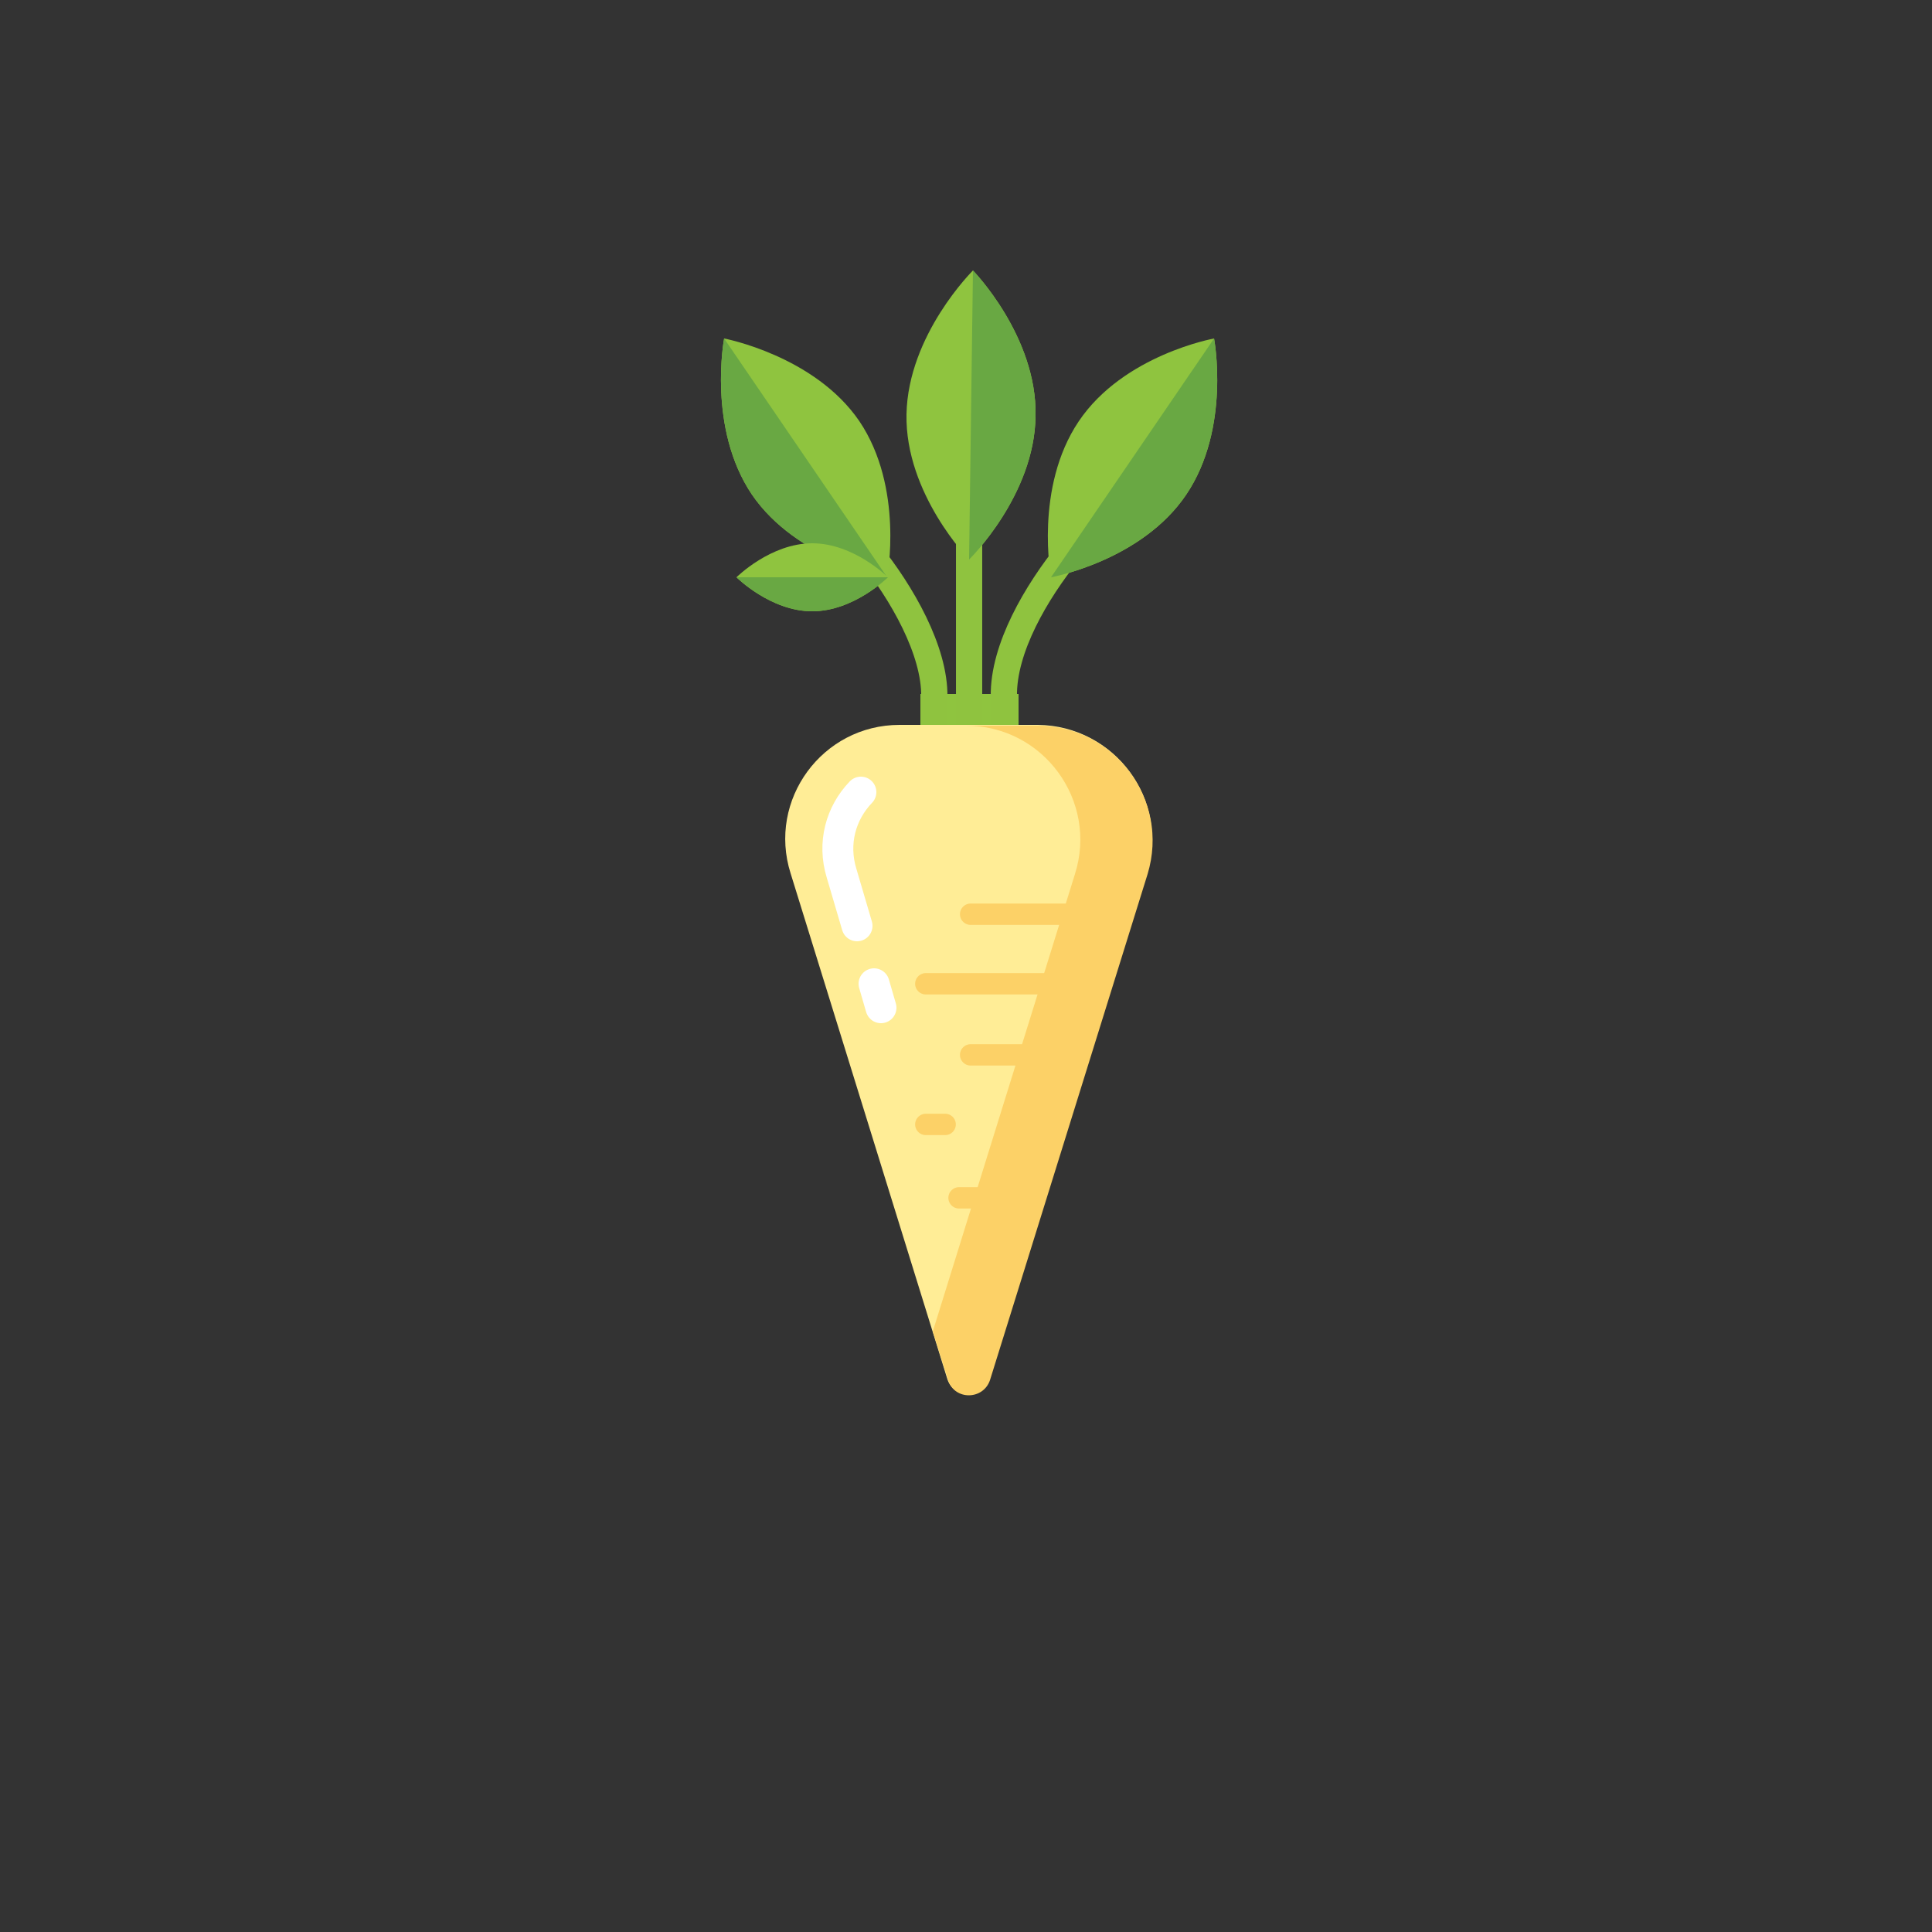 <?xml version="1.0" encoding="utf-8"?>
<!-- Generator: Adobe Illustrator 24.0.3, SVG Export Plug-In . SVG Version: 6.00 Build 0)  -->
<svg version="1.1" xmlns="http://www.w3.org/2000/svg" xmlns:xlink="http://www.w3.org/1999/xlink" x="0px" y="0px"
	 viewBox="0 0 250 250" enable-background="new 0 0 250 250" xml:space="preserve">
<rect x="0" y="0" width="250" height="250" fill="#333333" stroke="none"/>
<g id="baselines" display="none">
	<g display="inline" opacity="0.2">
		<line fill="none" stroke="#FF0000" stroke-width="0.5" stroke-miterlimit="10" x1="-14.5" y1="164.5" x2="264.5" y2="164.5"/>
	</g>
	<g display="inline" opacity="0.2">
		<g>
			
				<line fill="none" stroke="#FF0000" stroke-width="0.5" stroke-miterlimit="10" stroke-dasharray="3.986,5.978" x1="-6" y1="80.5" x2="260" y2="80.5"/>
		</g>
	</g>
	<g display="inline" opacity="0.2">
		<g>
			
				<line fill="none" stroke="#FF0000" stroke-width="0.5" stroke-miterlimit="10" stroke-dasharray="3.986,5.978" x1="125.5" y1="-1" x2="125.5" y2="265"/>
		</g>
	</g>
</g>
<g id="icon">
	<polygon fill="#8FC43F" points="130.7,101.1 120.2,101.1 119.1,98.5 119.1,89.8 131.8,89.8 131.8,98.5 	"/>
	<path fill="none" stroke="#8FC33F" stroke-width="3.394" stroke-linecap="round" stroke-miterlimit="10" d="M112.5,71.5
		c4.2,5.2,8.5,12.7,8.4,18.7l0,3.7"/>
	<path fill="none" stroke="#8FC33F" stroke-width="3.394" stroke-linecap="round" stroke-miterlimit="10" d="M138.3,71.4
		c-4.2,5.2-8.5,12.5-8.4,18.7l0,3.7"/>
	
		<line fill="none" stroke="#8FC33F" stroke-width="3.394" stroke-linecap="round" stroke-miterlimit="10" x1="125.4" y1="93.6" x2="125.4" y2="61.4"/>
	<path fill="#8FC43F" d="M157.1,43.8c0,0,2.2,11.6-3.6,20.2S136,74.7,136,74.7s-2.2-11.6,3.6-20.2S157.1,43.8,157.1,43.8z"/>
	<path fill="#69A843" d="M157.1,43.8c0,0,2.2,11.6-3.6,20.2S136,74.7,136,74.7L157.1,43.8z"/>
	<path fill="#8FC43F" d="M93.7,43.8c0,0-2.2,11.6,3.6,20.2c5.8,8.5,17.5,10.7,17.5,10.7s2.2-11.6-3.6-20.2
		C105.4,46,93.7,43.8,93.7,43.8z"/>
	<path fill="#69A843" d="M93.7,43.8c0,0-2.2,11.6,3.6,20.2c5.8,8.5,17.5,10.7,17.5,10.7L93.7,43.8z"/>
	<path fill="#8FC43F" d="M125.9,35c0,0,8.3,8.5,8.1,18.8c-0.1,10.3-8.6,18.6-8.6,18.6s-8.3-8.5-8.1-18.8S125.9,35,125.9,35z"/>
	<path fill="#69A843" d="M125.9,35c0,0,8.3,8.5,8.1,18.8c-0.1,10.3-8.6,18.6-8.6,18.6L125.9,35z"/>
	<path fill="#8FC43F" d="M114.9,74.7c0,0-4.4,4.4-9.8,4.4c-5.4,0-9.8-4.4-9.8-4.4s4.4-4.4,9.8-4.4C110.5,70.3,114.9,74.7,114.9,74.7
		z"/>
	<path fill="#69A843" d="M114.9,74.7c0,0-4.4,4.4-9.8,4.4c-5.4,0-9.8-4.4-9.8-4.4H114.9z"/>
	<path fill="#FFED96" d="M148.4,113L128,178.5c-0.8,2.6-4.5,2.6-5.4,0L102.3,113c-3-9.5,4.1-19.2,14.1-19.2h17.9
		C144.2,93.9,151.4,103.5,148.4,113z"/>
	<path fill="#FCD167" d="M134.3,93.9H125c10,0,17.1,9.7,14.1,19.2l-18.4,59.2l2,6.3c0.8,2.6,4.5,2.6,5.4,0l20.4-65.5
		C151.4,103.5,144.2,93.9,134.3,93.9z"/>
	<path fill="none" stroke="#FFFFFF" stroke-width="4" stroke-linecap="round" stroke-miterlimit="10" d="M110.9,119.8l-2-6.8
		c-1.2-3.9-0.1-7.8,2.5-10.5"/>
	
		<line fill="none" stroke="#FFFFFF" stroke-width="4" stroke-linecap="round" stroke-miterlimit="10" x1="114" y1="130.4" x2="113.1" y2="127.3"/>
	
		<line fill="none" stroke="#FCD167" stroke-width="2.765" stroke-linecap="round" stroke-miterlimit="10" x1="119.8" y1="127.3" x2="137.3" y2="127.3"/>
	
		<line fill="none" stroke="#FCD167" stroke-width="2.765" stroke-linecap="round" stroke-miterlimit="10" x1="125.6" y1="118.3" x2="139.6" y2="118.3"/>
	
		<line fill="none" stroke="#FCD167" stroke-width="2.765" stroke-linecap="round" stroke-miterlimit="10" x1="119.8" y1="145.5" x2="122.3" y2="145.5"/>
	
		<line fill="none" stroke="#FCD167" stroke-width="2.765" stroke-linecap="round" stroke-miterlimit="10" x1="124.1" y1="155" x2="128.1" y2="155"/>
	
		<line fill="none" stroke="#FCD167" stroke-width="2.765" stroke-linecap="round" stroke-miterlimit="10" x1="125.6" y1="136.5" x2="135.4" y2="136.5"/>
</g>
</svg>
